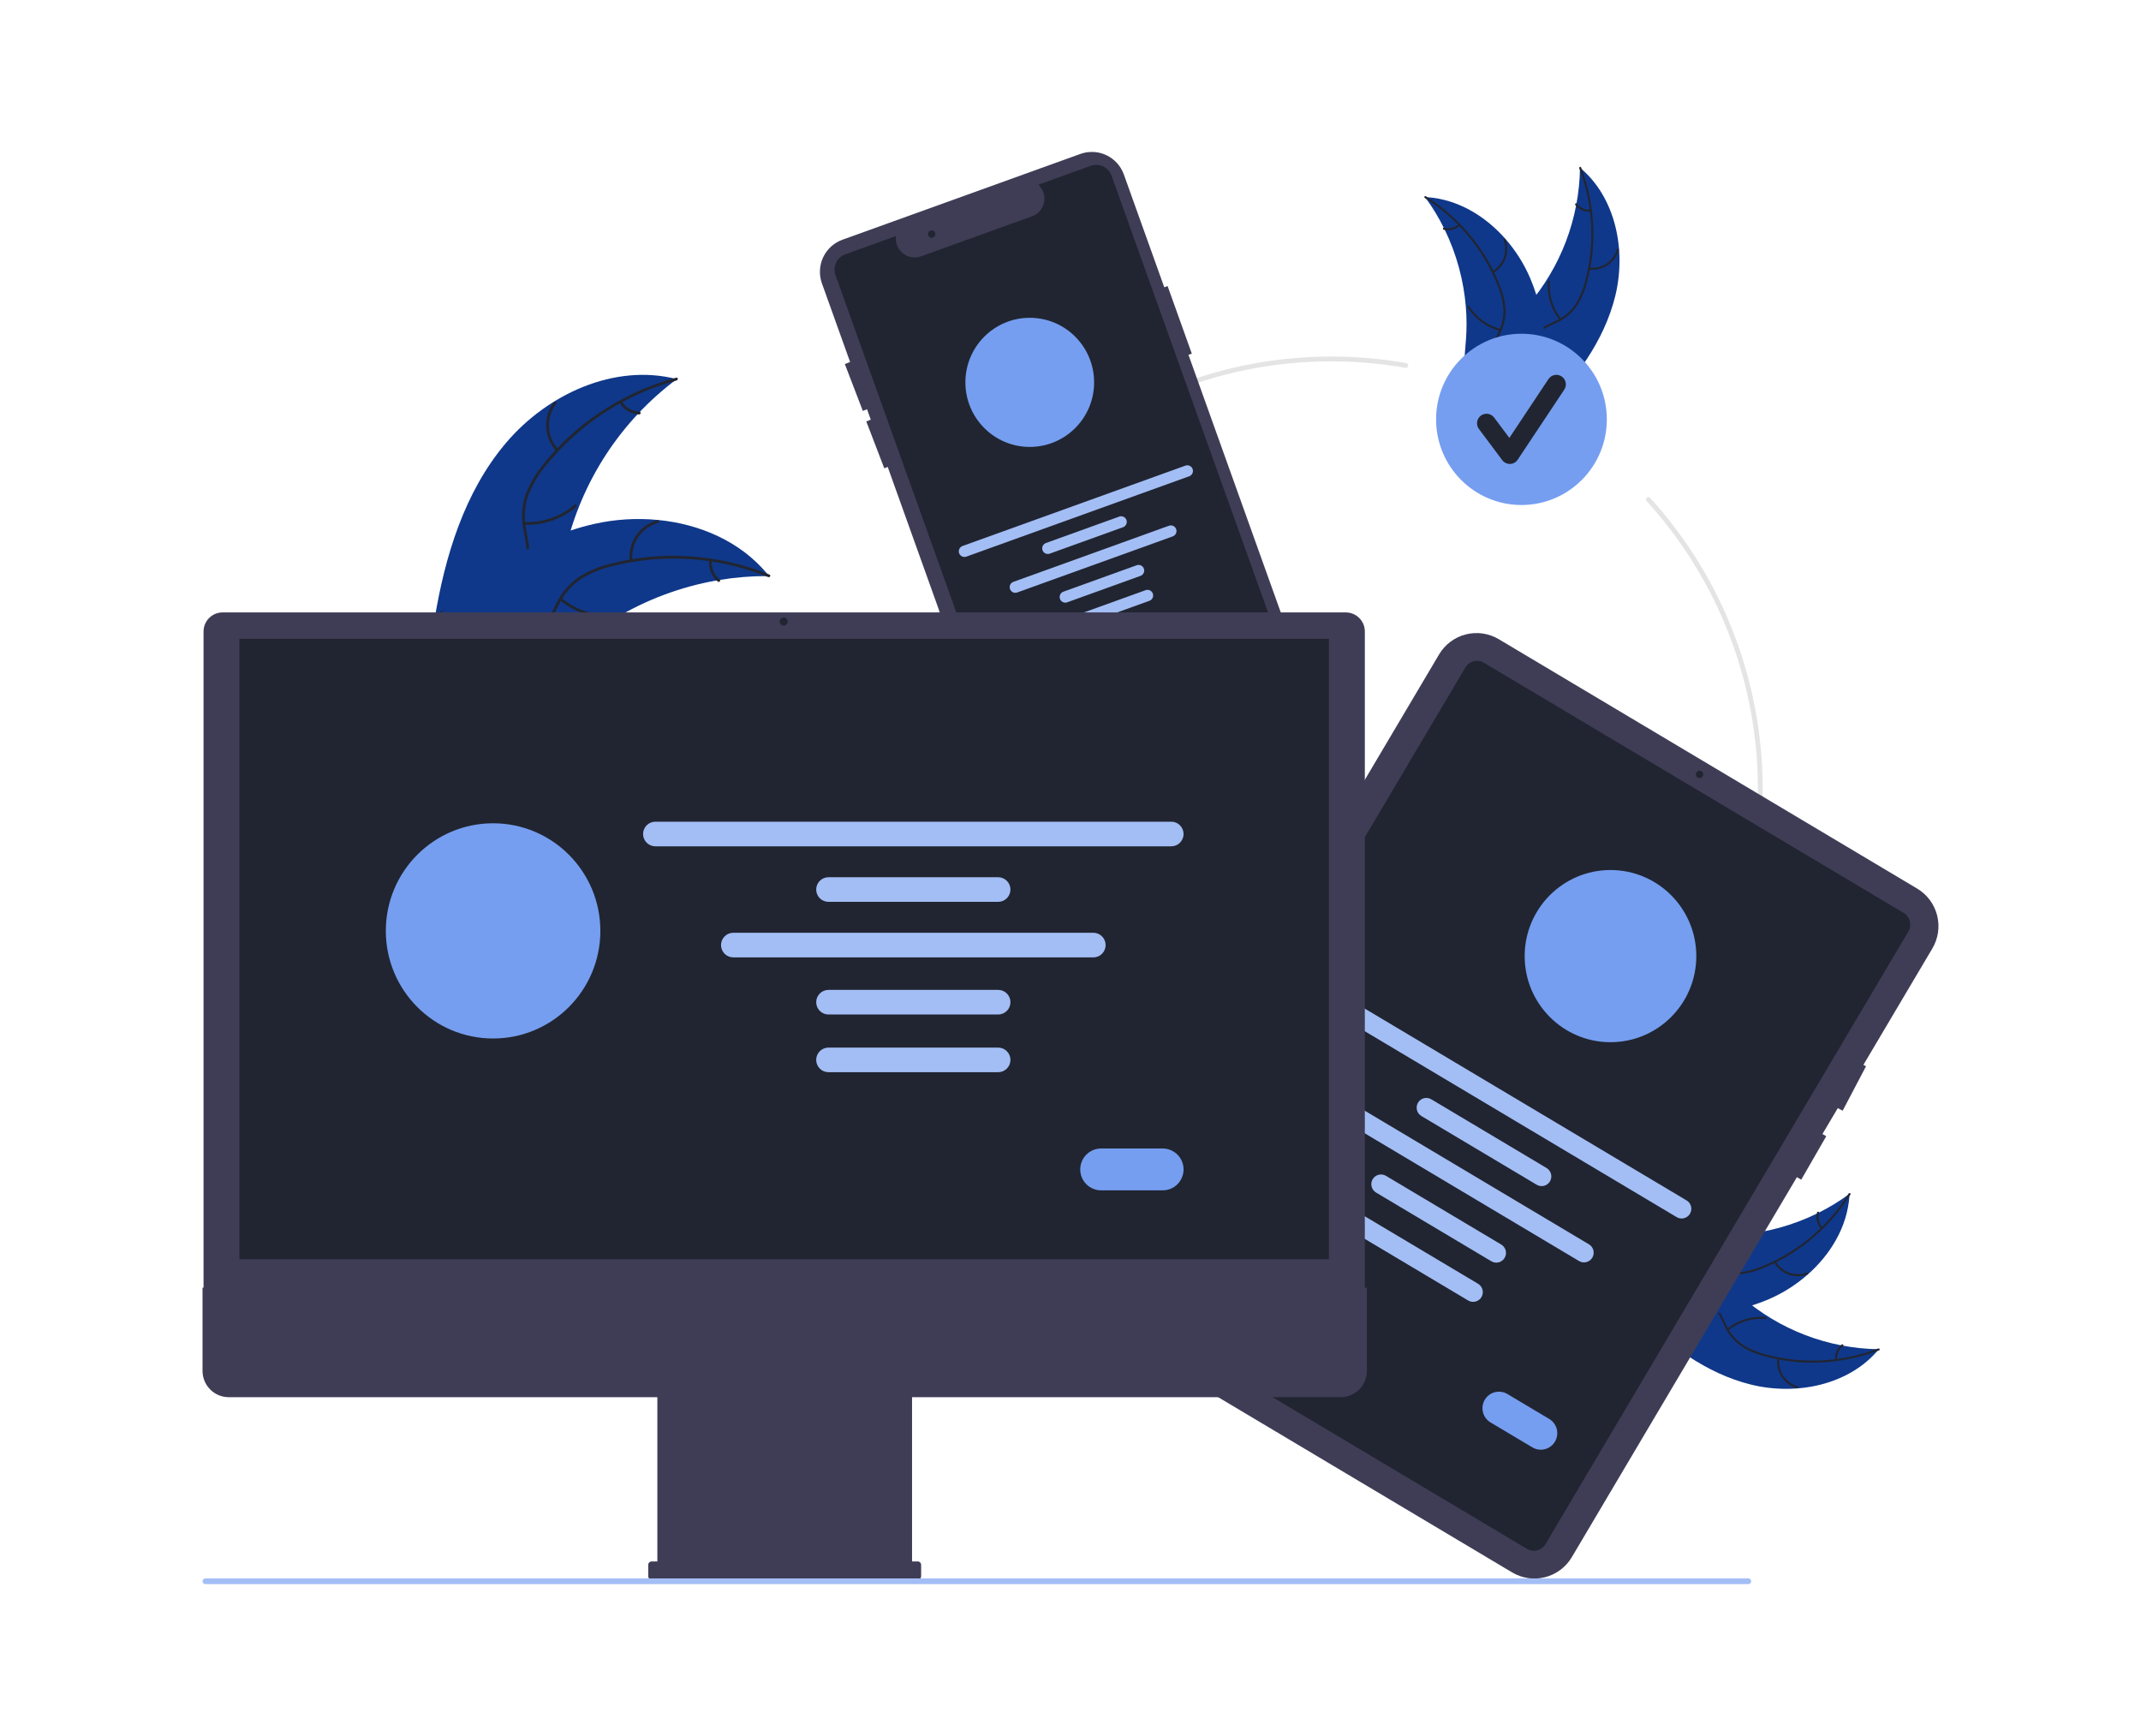 <svg width="296" height="240" viewBox="0 0 296 240" fill="none" xmlns="http://www.w3.org/2000/svg">
<g clip-path="url(#clip0_151_1194)">
<path d="M223.32 40.9C224.853 34.626 223.395 27.309 218.441 23.182C218.344 30.206 215.773 36.97 211.184 42.276C209.407 44.316 207.218 46.399 207.132 49.107C207.078 50.791 207.898 52.41 209.028 53.658C210.158 54.906 211.583 55.839 212.992 56.759L213.199 57.125C217.732 52.538 221.786 47.174 223.32 40.9Z" fill="#0F388A"/>
<path d="M218.341 23.274C220.241 28.27 220.524 33.739 219.149 38.905C218.873 40.022 218.422 41.089 217.815 42.065C217.193 42.998 216.333 43.746 215.324 44.232C214.394 44.704 213.387 45.079 212.587 45.77C212.182 46.13 211.858 46.571 211.636 47.066C211.414 47.56 211.298 48.096 211.296 48.638C211.258 49.989 211.705 51.273 212.187 52.514C212.721 53.892 213.298 55.314 213.174 56.822C213.159 57.005 213.443 57.018 213.458 56.835C213.672 54.211 211.896 51.995 211.614 49.449C211.482 48.261 211.707 47.027 212.582 46.161C213.348 45.404 214.386 45.016 215.332 44.546C216.323 44.087 217.186 43.39 217.846 42.519C218.501 41.576 218.992 40.529 219.296 39.421C220.022 36.939 220.354 34.357 220.28 31.771C220.213 28.819 219.642 25.9 218.593 23.141C218.528 22.971 218.277 23.104 218.341 23.274Z" fill="#212531"/>
<path d="M219.689 37.267C220.585 37.381 221.491 37.172 222.247 36.677C223.003 36.182 223.559 35.434 223.815 34.566C223.867 34.39 223.597 34.302 223.545 34.478C223.308 35.287 222.79 35.984 222.085 36.443C221.38 36.902 220.535 37.094 219.702 36.983C219.521 36.959 219.509 37.244 219.689 37.267Z" fill="#212531"/>
<path d="M215.828 44.055C214.685 42.602 214.129 40.771 214.272 38.926C214.286 38.743 214.003 38.73 213.989 38.913C213.843 40.833 214.425 42.738 215.618 44.247C215.732 44.391 215.941 44.198 215.828 44.055Z" fill="#212531"/>
<path d="M219.871 28.977C219.515 29.005 219.158 28.945 218.832 28.8C218.505 28.656 218.22 28.433 218 28.151C217.888 28.005 217.68 28.198 217.791 28.343C218.034 28.653 218.35 28.899 218.71 29.06C219.071 29.22 219.465 29.289 219.858 29.261C219.895 29.262 219.931 29.248 219.959 29.223C219.986 29.198 220.003 29.163 220.006 29.125C220.007 29.088 219.994 29.051 219.969 29.023C219.943 28.995 219.908 28.979 219.871 28.977Z" fill="#212531"/>
<path d="M197.017 27.244C197.084 27.336 197.151 27.429 197.218 27.524C198.117 28.774 198.913 30.095 199.598 31.474C199.653 31.579 199.707 31.687 199.758 31.794C201.374 35.135 202.358 38.747 202.66 42.447C202.779 43.919 202.786 45.399 202.681 46.873C202.535 48.908 202.217 51.103 202.735 53.011C202.787 53.211 202.851 53.407 202.927 53.599L212.737 57.35C212.764 57.347 212.79 57.347 212.816 57.344L213.201 57.512C213.212 57.436 213.222 57.358 213.232 57.282C213.239 57.238 213.243 57.193 213.249 57.15C213.253 57.12 213.256 57.09 213.261 57.064C213.262 57.054 213.264 57.044 213.264 57.037C213.269 57.011 213.271 56.985 213.275 56.961C213.329 56.522 213.38 56.081 213.428 55.639C213.429 55.637 213.429 55.637 213.428 55.634C213.828 52.27 213.829 48.871 213.43 45.508C213.417 45.408 213.405 45.305 213.387 45.203C213.181 43.703 212.853 42.222 212.406 40.776C212.159 39.984 211.872 39.206 211.546 38.444C210.701 36.476 209.553 34.654 208.143 33.044C205.333 29.835 201.53 27.563 197.337 27.264C197.23 27.256 197.125 27.249 197.017 27.244Z" fill="#0F388A"/>
<path d="M196.991 27.377C201.507 30.218 205.015 34.415 207.017 39.37C207.467 40.429 207.748 41.552 207.849 42.699C207.912 43.819 207.674 44.936 207.161 45.933C206.701 46.872 206.123 47.78 205.899 48.815C205.792 49.346 205.798 49.894 205.917 50.423C206.036 50.952 206.265 51.45 206.59 51.884C207.37 52.986 208.498 53.741 209.627 54.441C210.88 55.218 212.194 56.006 213.001 57.284C213.099 57.439 213.333 57.278 213.235 57.123C211.832 54.898 209.083 54.202 207.33 52.34C206.512 51.471 205.95 50.349 206.13 49.129C206.286 48.062 206.882 47.126 207.356 46.179C207.871 45.214 208.142 44.137 208.147 43.042C208.104 41.894 207.867 40.762 207.445 39.693C206.535 37.273 205.25 35.011 203.639 32.99C201.813 30.674 199.606 28.689 197.112 27.12C196.958 27.023 196.838 27.281 196.991 27.377Z" fill="#212531"/>
<path d="M206.466 37.736C207.249 37.286 207.848 36.572 208.154 35.72C208.461 34.869 208.455 33.936 208.139 33.088C208.075 32.916 207.806 33.009 207.871 33.18C208.167 33.969 208.171 34.839 207.884 35.631C207.597 36.423 207.038 37.087 206.306 37.501C206.147 37.592 206.308 37.826 206.466 37.736Z" fill="#212531"/>
<path d="M207.457 45.488C205.672 45.018 204.13 43.892 203.136 42.332C203.038 42.178 202.804 42.339 202.902 42.493C203.939 44.114 205.547 45.283 207.405 45.767C207.582 45.813 207.633 45.533 207.457 45.488Z" fill="#212531"/>
<path d="M201.635 31.007C201.368 31.244 201.047 31.412 200.7 31.494C200.352 31.576 199.99 31.57 199.646 31.477C199.469 31.428 199.418 31.709 199.594 31.757C199.975 31.858 200.375 31.864 200.758 31.774C201.142 31.684 201.498 31.502 201.796 31.242C201.826 31.22 201.846 31.187 201.853 31.15C201.86 31.113 201.852 31.076 201.832 31.044C201.811 31.013 201.778 30.992 201.741 30.985C201.704 30.978 201.666 30.986 201.635 31.007Z" fill="#212531"/>
<path d="M184.045 168.964C151.154 168.964 124.395 142.122 124.395 109.129C124.395 76.135 151.154 49.293 184.045 49.293C187.522 49.293 190.993 49.595 194.418 50.195C194.461 50.203 194.502 50.218 194.539 50.242C194.575 50.265 194.607 50.295 194.632 50.331C194.657 50.366 194.674 50.406 194.684 50.449C194.693 50.491 194.694 50.535 194.687 50.578C194.679 50.621 194.664 50.662 194.64 50.698C194.617 50.735 194.587 50.767 194.551 50.792C194.516 50.817 194.476 50.834 194.433 50.844C194.391 50.853 194.347 50.854 194.305 50.846C190.917 50.253 187.484 49.954 184.045 49.955C151.517 49.955 125.054 76.5 125.054 109.129C125.054 141.758 151.517 168.303 184.045 168.303C216.572 168.303 243.036 141.758 243.036 109.129C243.05 94.381 237.56 80.162 227.647 69.271C227.589 69.206 227.558 69.121 227.562 69.033C227.567 68.946 227.605 68.864 227.67 68.805C227.734 68.746 227.819 68.716 227.906 68.719C227.993 68.723 228.075 68.761 228.134 68.825C238.158 79.838 243.709 94.216 243.695 109.129C243.695 142.122 216.936 168.964 184.045 168.964Z" fill="#E4E4E4"/>
<path d="M210.346 69.815C216.864 69.815 222.148 64.515 222.148 57.976C222.148 51.438 216.864 46.138 210.346 46.138C203.828 46.138 198.544 51.438 198.544 57.976C198.544 64.515 203.828 69.815 210.346 69.815Z" fill="#759EF0"/>
<path d="M208.736 64.138C208.532 64.138 208.331 64.09 208.149 63.999C207.967 63.907 207.808 63.775 207.686 63.611L204.466 59.305C204.363 59.166 204.287 59.009 204.245 58.841C204.202 58.674 204.192 58.499 204.217 58.328C204.241 58.157 204.299 57.992 204.387 57.843C204.475 57.695 204.591 57.565 204.729 57.461C204.867 57.357 205.024 57.282 205.191 57.239C205.358 57.196 205.531 57.186 205.702 57.211C205.873 57.235 206.037 57.293 206.185 57.381C206.334 57.469 206.463 57.586 206.567 57.724L208.673 60.541L214.083 52.401C214.277 52.112 214.577 51.911 214.918 51.843C215.259 51.776 215.612 51.846 215.901 52.039C216.191 52.233 216.391 52.533 216.46 52.875C216.529 53.217 216.46 53.572 216.268 53.862L209.828 63.551C209.712 63.727 209.555 63.871 209.372 63.973C209.188 64.075 208.982 64.132 208.772 64.137C208.76 64.138 208.748 64.138 208.736 64.138Z" fill="#212531"/>
<path d="M182.51 99.843L164.311 49.056L164.772 48.889L161.425 39.548L160.964 39.714L155.376 24.121C155.167 23.539 154.846 23.003 154.431 22.545C154.016 22.087 153.515 21.716 152.957 21.452C152.399 21.188 151.795 21.037 151.179 21.008C150.562 20.978 149.946 21.071 149.366 21.28L116.465 33.143C115.885 33.353 115.351 33.675 114.894 34.091C114.438 34.507 114.067 35.01 113.804 35.569C113.541 36.129 113.391 36.736 113.362 37.354C113.332 37.972 113.424 38.59 113.633 39.172L117.529 50.045L116.8 50.327L119.287 56.805L119.871 56.58L120.387 58.021L119.766 58.261L122.253 64.739L122.729 64.555L140.767 114.894C140.975 115.477 141.296 116.014 141.71 116.472C142.125 116.931 142.626 117.303 143.185 117.567C143.743 117.831 144.348 117.981 144.964 118.01C145.581 118.039 146.197 117.946 146.778 117.735L179.678 105.872C180.85 105.448 181.806 104.575 182.337 103.445C182.868 102.315 182.93 101.02 182.51 99.843Z" fill="#3F3D56"/>
<path d="M145.047 116.061C144.584 116.06 144.132 115.916 143.754 115.649C143.375 115.381 143.087 115.003 142.93 114.566L115.51 38.044C115.308 37.481 115.337 36.86 115.592 36.318C115.846 35.776 116.305 35.358 116.867 35.156L123.867 32.632L123.856 32.877C123.838 33.304 123.925 33.728 124.109 34.113C124.293 34.498 124.569 34.831 124.912 35.084C125.255 35.337 125.654 35.501 126.075 35.563C126.496 35.624 126.926 35.581 127.327 35.437L142.862 29.835C143.237 29.663 143.566 29.404 143.823 29.08C144.08 28.757 144.258 28.377 144.341 27.972C144.424 27.573 144.411 27.161 144.305 26.768C144.198 26.375 144 26.014 143.728 25.712L143.564 25.529L150.795 22.922C151.357 22.72 151.975 22.75 152.515 23.005C153.055 23.261 153.472 23.72 153.675 24.283L179.836 97.291C180.37 98.787 180.291 100.434 179.616 101.871C178.941 103.308 177.725 104.418 176.235 104.957L145.81 115.927C145.566 116.016 145.308 116.061 145.047 116.061Z" fill="#212531"/>
<path d="M142.367 61.786C147.281 61.786 151.265 57.79 151.265 52.861C151.265 47.931 147.281 43.935 142.367 43.935C137.453 43.935 133.469 47.931 133.469 52.861C133.469 57.79 137.453 61.786 142.367 61.786Z" fill="#759EF0"/>
<path d="M164.416 65.841L133.602 76.952C133.506 76.987 133.404 77.002 133.301 76.997C133.199 76.993 133.099 76.968 133.006 76.924C132.913 76.88 132.83 76.819 132.761 76.743C132.693 76.667 132.639 76.578 132.605 76.482C132.57 76.385 132.555 76.282 132.56 76.18C132.565 76.077 132.59 75.977 132.633 75.884C132.677 75.791 132.739 75.708 132.814 75.639C132.89 75.57 132.979 75.517 133.075 75.482L163.89 64.371C164.084 64.302 164.297 64.312 164.484 64.401C164.67 64.489 164.814 64.648 164.884 64.843C164.953 65.037 164.943 65.251 164.856 65.439C164.768 65.626 164.61 65.77 164.416 65.841Z" fill="#A3BEF5"/>
<path d="M155.265 72.885L145.13 76.54C145.034 76.575 144.931 76.591 144.829 76.586C144.727 76.581 144.627 76.556 144.534 76.513C144.441 76.469 144.358 76.407 144.289 76.331C144.22 76.255 144.167 76.167 144.133 76.07C144.098 75.973 144.083 75.871 144.088 75.768C144.092 75.666 144.118 75.565 144.161 75.472C144.205 75.38 144.266 75.296 144.342 75.227C144.418 75.159 144.507 75.105 144.603 75.071L154.739 71.416C154.933 71.346 155.147 71.356 155.334 71.444C155.521 71.533 155.665 71.692 155.735 71.887C155.804 72.082 155.794 72.296 155.706 72.484C155.618 72.671 155.46 72.816 155.265 72.885Z" fill="#A3BEF5"/>
<path d="M157.676 79.613L147.541 83.268C147.444 83.302 147.342 83.318 147.24 83.313C147.138 83.308 147.038 83.283 146.946 83.239C146.853 83.196 146.77 83.134 146.701 83.058C146.633 82.982 146.579 82.894 146.545 82.797C146.51 82.701 146.495 82.598 146.5 82.496C146.505 82.394 146.53 82.293 146.573 82.2C146.617 82.108 146.678 82.024 146.754 81.955C146.829 81.886 146.918 81.833 147.014 81.798L157.15 78.144C157.344 78.074 157.558 78.084 157.745 78.172C157.931 78.26 158.076 78.419 158.145 78.614C158.215 78.809 158.205 79.024 158.117 79.211C158.029 79.398 157.87 79.543 157.676 79.613Z" fill="#A3BEF5"/>
<path d="M158.911 83.059L148.775 86.714C148.679 86.749 148.577 86.764 148.475 86.76C148.372 86.755 148.272 86.73 148.179 86.686C148.087 86.643 148.003 86.581 147.935 86.505C147.866 86.429 147.812 86.34 147.778 86.244C147.743 86.147 147.728 86.044 147.733 85.942C147.738 85.839 147.763 85.739 147.806 85.646C147.85 85.553 147.912 85.47 147.988 85.401C148.064 85.332 148.152 85.279 148.249 85.244L158.384 81.59C158.481 81.555 158.583 81.539 158.685 81.544C158.787 81.548 158.888 81.573 158.98 81.617C159.073 81.661 159.156 81.722 159.225 81.798C159.294 81.874 159.347 81.963 159.382 82.059C159.416 82.156 159.432 82.259 159.427 82.361C159.422 82.464 159.397 82.564 159.353 82.657C159.309 82.75 159.248 82.833 159.172 82.902C159.096 82.971 159.007 83.024 158.911 83.059Z" fill="#A3BEF5"/>
<path d="M162.138 74.153L140.634 81.906C140.538 81.941 140.435 81.957 140.333 81.952C140.231 81.948 140.131 81.923 140.038 81.879C139.945 81.835 139.862 81.774 139.793 81.698C139.724 81.622 139.671 81.533 139.636 81.436C139.602 81.34 139.587 81.237 139.591 81.135C139.596 81.032 139.621 80.932 139.665 80.839C139.709 80.746 139.771 80.663 139.846 80.594C139.922 80.525 140.011 80.472 140.107 80.437L161.612 72.683C161.708 72.648 161.81 72.632 161.912 72.637C162.015 72.642 162.115 72.667 162.208 72.71C162.3 72.754 162.383 72.816 162.452 72.892C162.521 72.968 162.575 73.056 162.609 73.153C162.644 73.25 162.659 73.352 162.654 73.455C162.649 73.557 162.624 73.658 162.58 73.751C162.537 73.844 162.475 73.927 162.399 73.996C162.323 74.065 162.235 74.118 162.138 74.153Z" fill="#A3BEF5"/>
<path d="M157.807 91.424L154.127 92.751C153.796 92.87 153.433 92.852 153.115 92.702C152.798 92.552 152.553 92.281 152.434 91.95C152.316 91.619 152.333 91.254 152.482 90.936C152.632 90.617 152.901 90.371 153.231 90.252L156.911 88.925C157.242 88.806 157.605 88.824 157.923 88.974C158.24 89.124 158.485 89.394 158.604 89.726C158.722 90.057 158.705 90.422 158.556 90.74C158.406 91.059 158.137 91.305 157.807 91.424Z" fill="#759EF0"/>
<path d="M128.806 32.879C129.088 32.879 129.317 32.649 129.317 32.365C129.317 32.082 129.088 31.852 128.806 31.852C128.523 31.852 128.294 32.082 128.294 32.365C128.294 32.649 128.523 32.879 128.806 32.879Z" fill="#212531"/>
<path d="M69.947 61.24C75.683 54.467 84.99 50.198 93.571 52.411C85.843 58.182 80.399 66.51 78.202 75.92C77.368 79.552 76.817 83.679 73.878 85.959C72.048 87.377 69.589 87.765 67.291 87.507C64.993 87.25 62.806 86.409 60.649 85.575L60.075 85.639C61.518 76.871 64.211 68.013 69.947 61.24Z" fill="#0F388A"/>
<path d="M93.549 52.596C86.465 54.499 80.159 58.593 75.527 64.295C74.508 65.505 73.686 66.868 73.09 68.335C72.556 69.783 72.418 71.348 72.69 72.867C72.916 74.289 73.311 75.717 73.188 77.169C73.114 77.911 72.885 78.629 72.514 79.276C72.145 79.924 71.642 80.485 71.041 80.924C69.571 82.056 67.783 82.591 66.016 83.053C64.054 83.566 62.008 84.068 60.432 85.422C60.241 85.587 59.998 85.279 60.189 85.116C62.932 82.76 66.828 82.96 69.883 81.223C71.309 80.412 72.5 79.166 72.757 77.489C72.981 76.022 72.575 74.549 72.334 73.112C72.047 71.633 72.125 70.107 72.561 68.666C73.08 67.174 73.849 65.781 74.834 64.547C77.008 61.734 79.609 59.281 82.543 57.279C85.878 54.975 89.582 53.26 93.494 52.209C93.736 52.144 93.79 52.532 93.549 52.596Z" fill="#212531"/>
<path d="M76.911 62.371C76.063 61.461 75.564 60.279 75.505 59.035C75.445 57.791 75.829 56.566 76.587 55.579C76.74 55.38 77.056 55.611 76.902 55.81C76.195 56.728 75.838 57.869 75.895 59.027C75.953 60.185 76.422 61.285 77.217 62.127C77.389 62.31 77.082 62.553 76.911 62.371Z" fill="#212531"/>
<path d="M72.481 72.161C75.017 72.269 77.5 71.413 79.435 69.766C79.627 69.603 79.869 69.909 79.678 70.073C77.661 71.783 75.075 72.668 72.436 72.55C72.185 72.539 72.231 72.15 72.481 72.161Z" fill="#212531"/>
<path d="M85.978 55.484C86.233 55.905 86.589 56.255 87.012 56.504C87.436 56.753 87.914 56.892 88.404 56.909C88.656 56.918 88.61 57.307 88.36 57.298C87.818 57.277 87.29 57.122 86.822 56.848C86.353 56.575 85.959 56.19 85.673 55.728C85.642 55.687 85.628 55.635 85.634 55.584C85.64 55.533 85.665 55.486 85.704 55.453C85.745 55.421 85.796 55.406 85.848 55.412C85.899 55.418 85.946 55.444 85.978 55.484Z" fill="#212531"/>
<path d="M106.33 79.644C106.173 79.643 106.015 79.643 105.856 79.645C103.743 79.647 101.633 79.822 99.548 80.167C99.386 80.191 99.223 80.218 99.062 80.247C94.047 81.132 89.24 82.944 84.884 85.59C83.152 86.645 81.502 87.83 79.949 89.135C77.805 90.938 75.622 93.065 73.084 94.024C72.82 94.127 72.55 94.213 72.276 94.283L60.197 86.336C60.179 86.304 60.159 86.275 60.14 86.243L59.643 85.948C59.719 85.875 59.799 85.801 59.874 85.728C59.918 85.686 59.964 85.645 60.007 85.602C60.037 85.575 60.067 85.547 60.093 85.52C60.103 85.511 60.113 85.501 60.121 85.495C60.146 85.468 60.173 85.446 60.196 85.422C60.641 85.007 61.089 84.594 61.542 84.184C61.543 84.181 61.543 84.181 61.548 84.18C65.001 81.064 68.743 78.209 72.799 76.014C72.921 75.948 73.045 75.879 73.172 75.817C75.006 74.838 76.916 74.011 78.884 73.344C79.963 72.983 81.059 72.676 82.169 72.426C85.037 71.784 87.988 71.599 90.914 71.877C96.746 72.433 102.336 74.854 106.049 79.301C106.144 79.415 106.237 79.527 106.33 79.644Z" fill="#0F388A"/>
<path d="M106.202 79.78C99.404 77.021 91.912 76.481 84.791 78.237C83.251 78.587 81.776 79.179 80.42 79.99C79.124 80.823 78.075 81.99 77.381 83.367C76.708 84.639 76.166 86.017 75.196 87.103C74.692 87.651 74.078 88.085 73.394 88.379C72.71 88.672 71.972 88.817 71.228 88.804C69.375 88.82 67.626 88.167 65.938 87.469C64.064 86.694 62.129 85.86 60.057 85.989C59.806 86.004 59.797 85.613 60.048 85.597C63.652 85.373 66.642 87.885 70.125 88.344C71.75 88.558 73.449 88.282 74.66 87.098C75.72 86.062 76.279 84.641 76.95 83.348C77.608 81.994 78.586 80.822 79.799 79.935C81.109 79.057 82.559 78.409 84.087 78.019C87.511 77.086 91.06 76.698 94.604 76.871C98.65 77.046 102.636 77.914 106.391 79.437C106.623 79.531 106.433 79.874 106.202 79.78Z" fill="#212531"/>
<path d="M87.051 77.536C86.919 76.297 87.231 75.052 87.93 74.023C88.63 72.994 89.671 72.247 90.868 71.917C91.111 71.851 91.224 72.226 90.981 72.292C89.866 72.597 88.896 73.293 88.247 74.253C87.598 75.212 87.312 76.373 87.441 77.526C87.469 77.776 87.078 77.785 87.051 77.536Z" fill="#212531"/>
<path d="M77.637 82.677C79.598 84.295 82.094 85.112 84.628 84.965C84.879 84.95 84.888 85.342 84.638 85.356C82 85.504 79.405 84.649 77.368 82.961C77.174 82.8 77.445 82.517 77.637 82.677Z" fill="#212531"/>
<path d="M98.424 77.513C98.375 78.003 98.449 78.497 98.638 78.952C98.826 79.406 99.125 79.806 99.506 80.117C99.702 80.275 99.431 80.558 99.237 80.4C98.817 80.056 98.488 79.613 98.279 79.112C98.069 78.61 97.985 78.065 98.034 77.523C98.034 77.472 98.054 77.422 98.089 77.385C98.124 77.348 98.173 77.325 98.224 77.322C98.276 77.321 98.326 77.341 98.363 77.376C98.401 77.412 98.422 77.461 98.424 77.513Z" fill="#212531"/>
<path d="M242.096 191.42C248.351 192.958 255.645 191.496 259.759 186.526C252.756 186.429 246.014 183.85 240.725 179.246C238.691 177.464 236.614 175.268 233.915 175.182C232.235 175.128 230.622 175.95 229.378 177.084C228.134 178.217 227.203 179.647 226.286 181.06L225.921 181.267C230.495 185.815 235.842 189.882 242.096 191.42Z" fill="#0F388A"/>
<path d="M259.667 186.426C254.687 188.332 249.235 188.615 244.085 187.236C242.971 186.959 241.908 186.507 240.934 185.898C240.005 185.274 239.259 184.411 238.774 183.4C238.304 182.466 237.93 181.456 237.241 180.653C236.882 180.248 236.442 179.923 235.949 179.7C235.457 179.477 234.923 179.36 234.382 179.359C233.035 179.32 231.755 179.769 230.518 180.252C229.145 180.788 227.727 181.366 226.223 181.242C226.041 181.227 226.028 181.512 226.21 181.527C228.826 181.742 231.036 179.96 233.573 179.678C234.757 179.546 235.988 179.771 236.851 180.649C237.606 181.417 237.992 182.458 238.461 183.408C238.919 184.401 239.613 185.267 240.482 185.929C241.422 186.586 242.466 187.078 243.57 187.384C246.045 188.112 248.619 188.445 251.197 188.371C254.14 188.303 257.049 187.73 259.799 186.678C259.97 186.613 259.836 186.361 259.667 186.426Z" fill="#212531"/>
<path d="M245.717 187.778C245.604 188.676 245.813 189.586 246.306 190.344C246.799 191.102 247.545 191.659 248.41 191.917C248.585 191.968 248.673 191.698 248.498 191.646C247.692 191.408 246.997 190.888 246.539 190.181C246.081 189.475 245.89 188.627 246.001 187.791C246.025 187.609 245.741 187.598 245.717 187.778Z" fill="#212531"/>
<path d="M238.951 183.905C240.399 182.758 242.225 182.201 244.064 182.344C244.246 182.358 244.259 182.074 244.077 182.06C242.162 181.914 240.264 182.498 238.76 183.694C238.616 183.809 238.808 184.018 238.951 183.905Z" fill="#212531"/>
<path d="M253.982 187.96C253.954 187.603 254.014 187.245 254.158 186.918C254.302 186.59 254.524 186.304 254.806 186.084C254.951 185.972 254.758 185.762 254.614 185.874C254.305 186.118 254.059 186.435 253.9 186.796C253.74 187.158 253.671 187.553 253.699 187.947C253.698 187.985 253.712 188.021 253.737 188.048C253.762 188.076 253.797 188.093 253.834 188.096C253.871 188.097 253.908 188.084 253.936 188.058C253.964 188.033 253.98 187.998 253.982 187.96Z" fill="#212531"/>
<path d="M255.71 165.035C255.617 165.102 255.525 165.17 255.431 165.237C254.185 166.138 252.868 166.937 251.493 167.624C251.388 167.679 251.28 167.733 251.173 167.785C247.844 169.406 244.243 170.393 240.554 170.696C239.086 170.815 237.611 170.822 236.142 170.716C234.113 170.571 231.925 170.251 230.023 170.771C229.824 170.823 229.628 170.887 229.437 170.963L225.697 180.804C225.7 180.831 225.7 180.857 225.703 180.884L225.536 181.27C225.611 181.281 225.69 181.29 225.765 181.301C225.809 181.307 225.853 181.311 225.897 181.318C225.926 181.321 225.956 181.325 225.982 181.33C225.992 181.331 226.002 181.332 226.009 181.333C226.036 181.338 226.061 181.339 226.085 181.343C226.523 181.398 226.962 181.449 227.403 181.498C227.405 181.498 227.405 181.498 227.408 181.497C230.761 181.898 234.149 181.899 237.502 181.499C237.602 181.486 237.704 181.474 237.806 181.456C239.301 181.249 240.778 180.92 242.22 180.472C243.009 180.224 243.785 179.936 244.545 179.61C246.506 178.762 248.323 177.61 249.928 176.196C253.127 173.377 255.392 169.562 255.69 165.356C255.698 165.249 255.704 165.143 255.71 165.035Z" fill="#0F388A"/>
<path d="M255.577 165.009C252.744 169.539 248.561 173.058 243.622 175.067C242.566 175.518 241.446 175.8 240.302 175.901C239.186 175.964 238.072 175.726 237.079 175.211C236.142 174.75 235.238 174.169 234.206 173.944C233.676 173.837 233.129 173.843 232.602 173.963C232.075 174.082 231.579 174.312 231.146 174.638C230.048 175.42 229.295 176.552 228.597 177.684C227.822 178.941 227.037 180.26 225.762 181.069C225.608 181.167 225.769 181.402 225.923 181.304C228.141 179.896 228.836 177.138 230.692 175.38C231.558 174.56 232.676 173.997 233.892 174.176C234.956 174.334 235.889 174.931 236.833 175.407C237.795 175.923 238.869 176.195 239.96 176.199C241.105 176.157 242.234 175.919 243.299 175.496C245.712 174.582 247.967 173.294 249.981 171.678C252.29 169.846 254.269 167.632 255.834 165.131C255.93 164.976 255.673 164.855 255.577 165.009Z" fill="#212531"/>
<path d="M245.25 174.514C245.699 175.299 246.411 175.9 247.26 176.207C248.109 176.514 249.039 176.509 249.884 176.192C250.055 176.127 249.963 175.858 249.792 175.923C249.005 176.22 248.139 176.224 247.349 175.936C246.559 175.649 245.897 175.087 245.484 174.353C245.394 174.193 245.161 174.355 245.25 174.514Z" fill="#212531"/>
<path d="M237.523 175.508C237.99 173.718 239.114 172.17 240.668 171.174C240.822 171.075 240.662 170.84 240.508 170.939C238.892 171.979 237.726 173.591 237.244 175.455C237.198 175.633 237.477 175.684 237.523 175.508Z" fill="#212531"/>
<path d="M251.958 169.668C251.722 169.4 251.555 169.077 251.473 168.729C251.391 168.381 251.397 168.018 251.49 167.672C251.538 167.495 251.259 167.444 251.211 167.62C251.11 168.002 251.104 168.403 251.194 168.788C251.283 169.173 251.465 169.53 251.724 169.829C251.746 169.859 251.779 169.879 251.815 169.886C251.852 169.893 251.89 169.886 251.921 169.866C251.952 169.844 251.973 169.811 251.98 169.774C251.987 169.737 251.979 169.699 251.958 169.668Z" fill="#212531"/>
<path d="M267.158 131.117L257.62 147.217L257.983 147.409L254.753 153.551L254.081 153.194L251.959 156.774L252.486 157.078L249.026 163.088L248.426 162.741L217.306 215.277C216.49 216.652 215.163 217.646 213.617 218.041C212.071 218.436 210.432 218.199 209.06 217.383L151.207 182.9C149.836 182.081 148.845 180.751 148.451 179.2C148.058 177.649 148.294 176.005 149.107 174.629L198.959 90.469C199.776 89.094 201.102 88.1 202.648 87.706C204.194 87.311 205.833 87.547 207.205 88.363L265.059 122.846C266.429 123.665 267.419 124.996 267.813 126.547C268.206 128.097 267.971 129.741 267.158 131.117Z" fill="#3F3D56"/>
<path d="M211.122 214.134L153.065 179.53C152.642 179.278 152.337 178.868 152.216 178.39C152.095 177.912 152.167 177.405 152.418 176.981L202.601 92.261C202.852 91.837 203.261 91.531 203.738 91.409C204.214 91.288 204.719 91.361 205.142 91.612L263.2 126.216C263.622 126.469 263.927 126.879 264.049 127.357C264.17 127.835 264.097 128.341 263.847 128.766L213.664 213.485C213.412 213.909 213.003 214.215 212.527 214.337C212.05 214.459 211.545 214.386 211.122 214.134Z" fill="#212531"/>
<path d="M234.971 107.575C235.253 107.575 235.482 107.345 235.482 107.062C235.482 106.778 235.253 106.548 234.971 106.548C234.688 106.548 234.459 106.778 234.459 107.062C234.459 107.345 234.688 107.575 234.971 107.575Z" fill="#212531"/>
<path d="M231.803 168.263L183.34 139.377C183.188 139.287 183.055 139.168 182.949 139.027C182.843 138.885 182.766 138.724 182.722 138.553C182.678 138.382 182.668 138.203 182.693 138.028C182.718 137.853 182.778 137.684 182.868 137.532C182.958 137.38 183.077 137.247 183.218 137.141C183.36 137.036 183.521 136.959 183.692 136.916C183.863 136.872 184.041 136.863 184.215 136.889C184.39 136.915 184.557 136.975 184.709 137.066L233.172 165.952C233.324 166.042 233.457 166.161 233.563 166.302C233.669 166.443 233.746 166.605 233.79 166.776C233.834 166.947 233.844 167.126 233.819 167.301C233.793 167.476 233.734 167.645 233.644 167.797C233.554 167.949 233.435 168.082 233.293 168.187C233.152 168.293 232.991 168.37 232.82 168.413C232.649 168.457 232.471 168.466 232.297 168.44C232.122 168.414 231.955 168.354 231.803 168.263Z" fill="#A3BEF5"/>
<path d="M212.452 163.787L196.511 154.286C196.36 154.195 196.228 154.076 196.122 153.935C196.017 153.793 195.94 153.633 195.897 153.462C195.853 153.29 195.844 153.113 195.869 152.938C195.894 152.763 195.953 152.595 196.043 152.443C196.133 152.291 196.252 152.159 196.393 152.053C196.534 151.948 196.694 151.871 196.865 151.827C197.035 151.784 197.213 151.774 197.387 151.799C197.561 151.825 197.729 151.884 197.88 151.974L213.821 161.476C213.972 161.566 214.104 161.685 214.21 161.826C214.315 161.968 214.392 162.129 214.435 162.3C214.479 162.471 214.488 162.649 214.463 162.823C214.438 162.998 214.378 163.166 214.289 163.318C214.199 163.47 214.08 163.602 213.939 163.708C213.798 163.814 213.638 163.89 213.467 163.934C213.297 163.978 213.119 163.987 212.945 163.962C212.771 163.937 212.603 163.877 212.452 163.787Z" fill="#A3BEF5"/>
<path d="M206.185 174.368L190.244 164.867C189.938 164.684 189.717 164.388 189.63 164.043C189.542 163.697 189.595 163.331 189.776 163.024C189.958 162.718 190.253 162.496 190.598 162.408C190.942 162.32 191.307 162.373 191.613 162.555L207.554 172.057C207.705 172.147 207.837 172.266 207.942 172.407C208.048 172.549 208.124 172.71 208.168 172.881C208.211 173.052 208.22 173.23 208.195 173.404C208.17 173.579 208.111 173.747 208.021 173.899C207.931 174.051 207.812 174.183 207.671 174.289C207.53 174.395 207.37 174.471 207.2 174.515C207.029 174.559 206.852 174.568 206.677 174.543C206.503 174.517 206.336 174.458 206.185 174.368Z" fill="#A3BEF5"/>
<path d="M202.974 179.787L187.033 170.286C186.882 170.196 186.749 170.077 186.643 169.936C186.538 169.794 186.461 169.633 186.417 169.462C186.373 169.291 186.364 169.112 186.389 168.937C186.414 168.762 186.473 168.594 186.563 168.442C186.653 168.29 186.772 168.158 186.914 168.052C187.055 167.946 187.215 167.869 187.386 167.826C187.557 167.782 187.735 167.773 187.909 167.799C188.084 167.824 188.251 167.884 188.402 167.975L204.343 177.476C204.495 177.566 204.628 177.685 204.734 177.827C204.84 177.968 204.918 178.129 204.961 178.3C205.005 178.472 205.015 178.65 204.99 178.825C204.965 179.001 204.906 179.169 204.816 179.321C204.725 179.473 204.606 179.606 204.465 179.712C204.323 179.818 204.163 179.895 203.992 179.938C203.82 179.981 203.643 179.99 203.468 179.964C203.293 179.939 203.126 179.878 202.974 179.787Z" fill="#A3BEF5"/>
<path d="M218.303 174.332L184.481 154.173C184.177 153.99 183.958 153.694 183.871 153.349C183.784 153.005 183.837 152.639 184.018 152.334C184.199 152.028 184.494 151.807 184.837 151.718C185.18 151.63 185.545 151.682 185.85 151.862L219.671 172.021C219.824 172.111 219.956 172.23 220.062 172.371C220.169 172.512 220.246 172.673 220.29 172.845C220.333 173.016 220.343 173.195 220.318 173.37C220.293 173.545 220.234 173.714 220.144 173.866C220.054 174.018 219.934 174.151 219.793 174.256C219.652 174.362 219.491 174.439 219.32 174.482C219.149 174.526 218.971 174.535 218.796 174.509C218.622 174.483 218.454 174.423 218.303 174.332Z" fill="#A3BEF5"/>
<path d="M211.856 200.095L206.068 196.645C205.549 196.335 205.174 195.831 205.026 195.244C204.877 194.657 204.967 194.034 205.275 193.514C205.584 192.993 206.086 192.616 206.671 192.466C207.256 192.317 207.876 192.406 208.396 192.715L214.184 196.165C214.704 196.474 215.079 196.978 215.228 197.566C215.377 198.153 215.288 198.776 214.979 199.297C214.67 199.818 214.168 200.195 213.582 200.345C212.997 200.494 212.376 200.404 211.856 200.095Z" fill="#759EF0"/>
<path d="M222.655 144.081C229.208 144.081 234.519 138.752 234.519 132.18C234.519 125.607 229.208 120.279 222.655 120.279C216.103 120.279 210.791 125.607 210.791 132.18C210.791 138.752 216.103 144.081 222.655 144.081Z" fill="#759EF0"/>
<path d="M28.14 180.541H188.693V87.301C188.692 86.602 188.415 85.932 187.923 85.438C187.431 84.944 186.763 84.667 186.066 84.666H30.767C30.07 84.667 29.402 84.944 28.91 85.438C28.418 85.932 28.141 86.602 28.14 87.301V180.541Z" fill="#3F3D56"/>
<path d="M183.733 88.31H33.1V174.093H183.733V88.31Z" fill="#212531"/>
<path d="M28 178.018V189.524C28 190.001 28.094 190.473 28.276 190.914C28.458 191.355 28.724 191.755 29.061 192.092C29.397 192.43 29.796 192.697 30.235 192.88C30.675 193.062 31.145 193.156 31.621 193.156H90.88V215.863H90.093C90.031 215.863 89.97 215.876 89.913 215.899C89.856 215.923 89.804 215.958 89.76 216.002C89.716 216.045 89.682 216.097 89.658 216.155C89.635 216.212 89.622 216.273 89.622 216.335V217.915C89.622 217.977 89.635 218.038 89.658 218.095C89.682 218.152 89.716 218.204 89.76 218.248C89.804 218.292 89.856 218.327 89.913 218.351C89.97 218.374 90.031 218.386 90.093 218.386H126.88C126.942 218.386 127.003 218.374 127.06 218.351C127.117 218.327 127.169 218.292 127.213 218.248C127.256 218.204 127.291 218.152 127.315 218.095C127.338 218.038 127.35 217.977 127.35 217.915V216.335C127.35 216.273 127.338 216.212 127.315 216.155C127.291 216.097 127.256 216.045 127.213 216.002C127.169 215.958 127.117 215.923 127.06 215.899C127.003 215.876 126.942 215.863 126.88 215.863H126.093V193.156H185.352C185.827 193.156 186.298 193.062 186.737 192.88C187.177 192.697 187.576 192.43 187.912 192.092C188.248 191.755 188.515 191.355 188.697 190.914C188.879 190.473 188.973 190.001 188.973 189.524V178.018L28 178.018Z" fill="#3F3D56"/>
<path d="M161.936 116.999H90.602C90.153 116.999 89.721 116.82 89.403 116.501C89.085 116.182 88.907 115.75 88.907 115.298C88.907 114.847 89.085 114.415 89.403 114.096C89.721 113.777 90.153 113.598 90.602 113.598H161.936C162.386 113.598 162.817 113.777 163.135 114.096C163.453 114.415 163.632 114.847 163.632 115.298C163.632 115.75 163.453 116.182 163.135 116.501C162.817 116.82 162.386 116.999 161.936 116.999Z" fill="#A3BEF5"/>
<path d="M138.001 124.677H114.537C114.088 124.677 113.656 124.498 113.338 124.179C113.02 123.86 112.842 123.427 112.842 122.976C112.842 122.525 113.02 122.093 113.338 121.774C113.656 121.455 114.088 121.275 114.537 121.275H138.001C138.451 121.275 138.882 121.455 139.2 121.774C139.518 122.093 139.697 122.525 139.697 122.976C139.697 123.427 139.518 123.86 139.2 124.179C138.882 124.498 138.451 124.677 138.001 124.677Z" fill="#A3BEF5"/>
<path d="M138.001 140.251H114.537C114.088 140.251 113.656 140.072 113.338 139.753C113.02 139.434 112.842 139.002 112.842 138.551C112.842 138.099 113.02 137.667 113.338 137.348C113.656 137.029 114.088 136.85 114.537 136.85H138.001C138.451 136.85 138.882 137.029 139.2 137.348C139.518 137.667 139.697 138.099 139.697 138.551C139.697 139.002 139.518 139.434 139.2 139.753C138.882 140.072 138.451 140.251 138.001 140.251Z" fill="#A3BEF5"/>
<path d="M138.001 148.228H114.537C114.315 148.228 114.094 148.184 113.888 148.099C113.683 148.013 113.496 147.888 113.338 147.73C113.181 147.572 113.056 147.385 112.971 147.178C112.886 146.972 112.842 146.751 112.842 146.528C112.842 146.304 112.886 146.083 112.971 145.877C113.056 145.67 113.181 145.483 113.338 145.325C113.496 145.167 113.683 145.042 113.888 144.956C114.094 144.871 114.315 144.827 114.537 144.827H138.001C138.224 144.827 138.444 144.871 138.65 144.956C138.856 145.042 139.043 145.167 139.2 145.325C139.357 145.483 139.482 145.67 139.568 145.877C139.653 146.083 139.697 146.304 139.697 146.528C139.697 146.751 139.653 146.972 139.568 147.178C139.482 147.385 139.357 147.572 139.2 147.73C139.043 147.888 138.856 148.013 138.65 148.099C138.444 148.184 138.224 148.228 138.001 148.228Z" fill="#A3BEF5"/>
<path d="M151.16 132.355H101.378C100.928 132.355 100.497 132.176 100.179 131.857C99.861 131.538 99.683 131.105 99.683 130.654C99.683 130.203 99.861 129.771 100.179 129.452C100.497 129.133 100.928 128.953 101.378 128.953H151.16C151.61 128.953 152.041 129.133 152.359 129.452C152.677 129.771 152.856 130.203 152.856 130.654C152.856 131.105 152.677 131.538 152.359 131.857C152.041 132.176 151.61 132.355 151.16 132.355Z" fill="#A3BEF5"/>
<path d="M160.748 164.561H152.229C151.464 164.561 150.731 164.256 150.19 163.714C149.649 163.171 149.346 162.436 149.346 161.668C149.346 160.901 149.649 160.166 150.19 159.623C150.731 159.081 151.464 158.776 152.229 158.776H160.748C161.513 158.776 162.247 159.081 162.787 159.623C163.328 160.166 163.632 160.901 163.632 161.668C163.632 162.436 163.328 163.171 162.787 163.714C162.247 164.256 161.513 164.561 160.748 164.561Z" fill="#759EF0"/>
<path d="M68.171 143.569C76.362 143.569 83.001 136.908 83.001 128.693C83.001 120.477 76.362 113.816 68.171 113.816C59.981 113.816 53.341 120.477 53.341 128.693C53.341 136.908 59.981 143.569 68.171 143.569Z" fill="#759EF0"/>
<path d="M241.712 219H28.392C28.288 219 28.189 218.958 28.116 218.884C28.042 218.811 28.001 218.711 28.001 218.606C28.001 218.502 28.042 218.402 28.116 218.328C28.189 218.255 28.288 218.213 28.392 218.213H241.712C241.816 218.213 241.916 218.255 241.989 218.328C242.062 218.402 242.103 218.502 242.103 218.606C242.103 218.711 242.062 218.811 241.989 218.884C241.916 218.958 241.816 219 241.712 219Z" fill="#A3BEF5"/>
<path d="M108.347 86.488C108.655 86.488 108.906 86.237 108.906 85.927C108.906 85.618 108.655 85.367 108.347 85.367C108.038 85.367 107.788 85.618 107.788 85.927C107.788 86.237 108.038 86.488 108.347 86.488Z" fill="#212531"/>
</g>
<defs>
<clipPath id="clip0_151_1194">
<rect width="240" height="198" fill="white" transform="translate(28 21)"/>
</clipPath>
</defs>
</svg>
